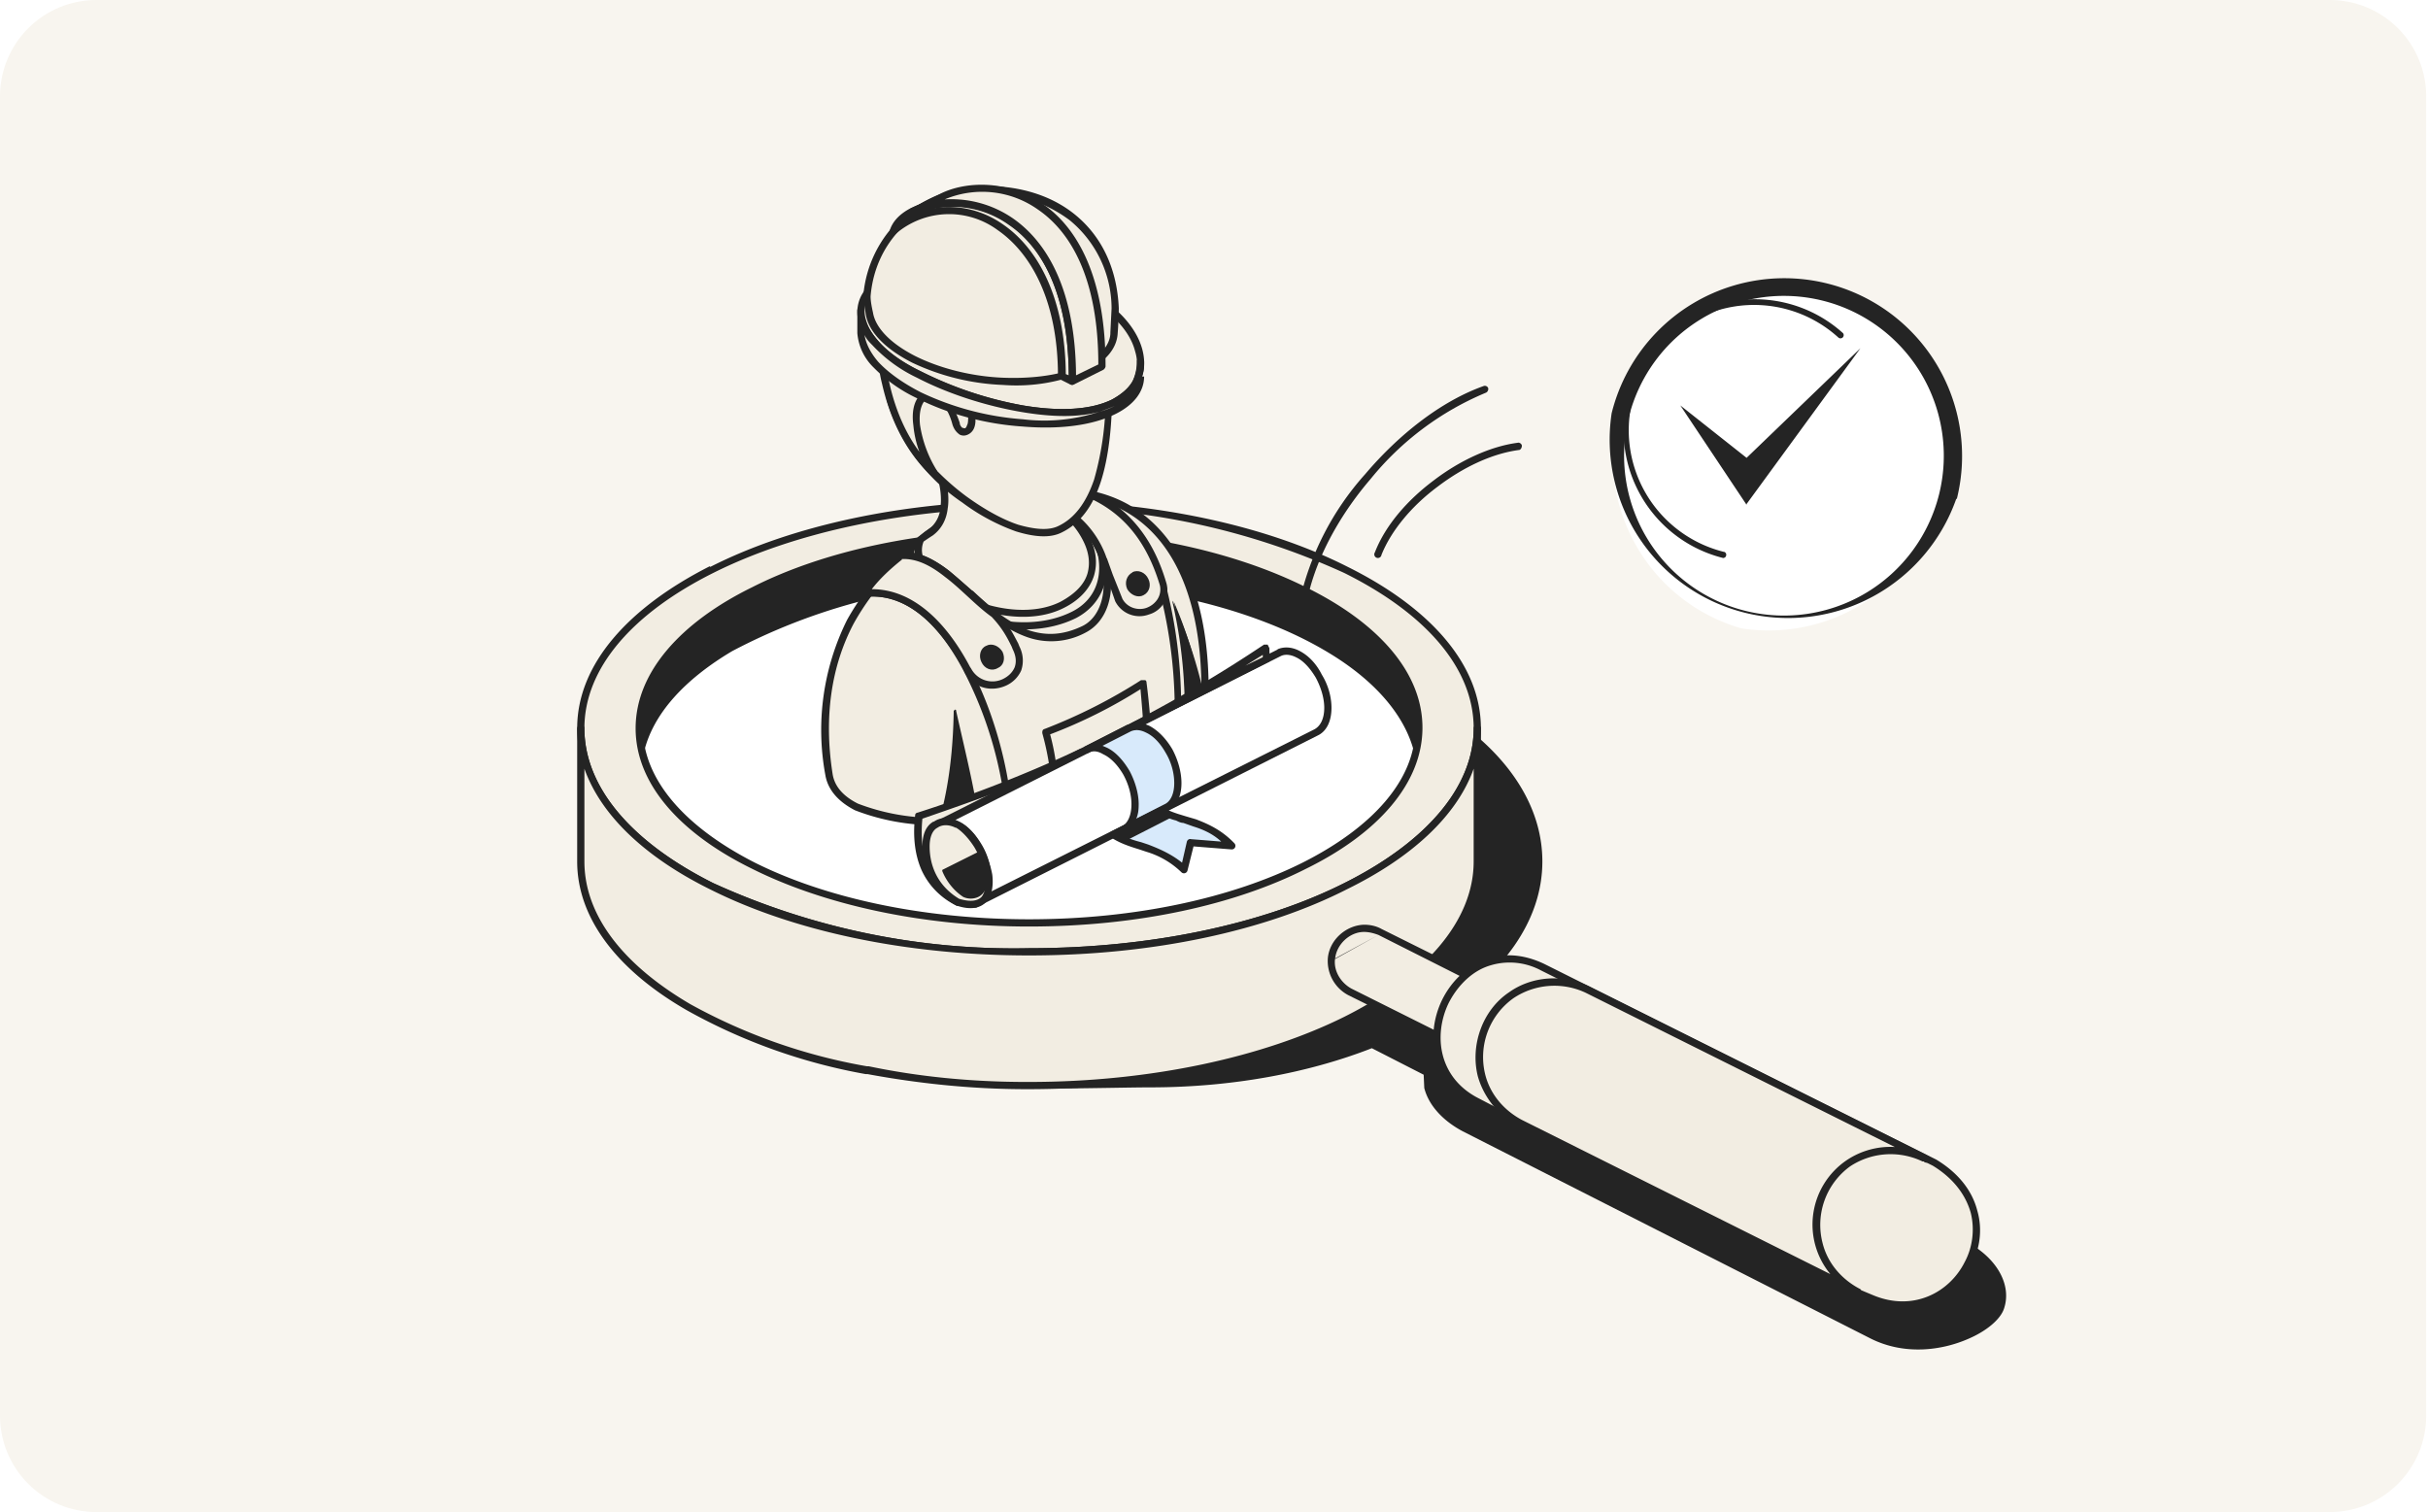 <svg xmlns="http://www.w3.org/2000/svg" width="403" height="251" fill="none"><style><![CDATA[.B{fill:#242424}.C{fill:#f2ede2}.D{fill-rule:evenodd}]]></style><g clip-path="url(#B)"><path fill="#f8f5ef" d="M0 16A16 16 0 0 1 16 0h370.7a16 16 0 0 1 16 16v219a16 16 0 0 1-16 16H16a16 16 0 0 1-16-16V16Z"/><g class="B"><path d="M227.7 173.6a100.8 100.8 0 0 1-36.8 6.6c-5.9 0-24.6.5-30-.3-27.6-4.3-34.8-19.7-34.8-36.9 0-20.5 29-37.2 64.8-37.2 35.7 0 64.8 16.7 64.8 37.2 0 10-6.9 19-18 25.7l5.4 2.7.4-.1c4.2-1.4 11.8-.9 16 1.2l66.8 34c4.8 2.5 7.4 6.9 6 10.7-1.5 4-12.5 9.2-21.6 4.7l-67.8-34.4c-3.2-1.7-5.5-4.2-6.1-7-.2-.7-.2-1.6-.1-2.3l-9-4.6Z"/><g class="D"><path d="m227.7 174 8.6 4.4.1 2.2c.7 2.8 3 5.4 6.4 7.2l67.7 34.4c5.6 2.8 11.8 2 16.3 0 3-1.3 5.2-3.2 5.8-4.9 1.4-4-1.2-8.5-6.1-11.1l-66.9-34c-4.3-2.1-12-2.6-16.2-1.3l-.3.1-4.7-2.3c11-6.8 17.6-15.8 17.6-25.7 0-8.3-4.6-16-12.6-22.2-11.9-9.3-31-15.3-52.5-15.3-21.6 0-40.7 6-52.5 15.3-8 6.2-12.7 13.9-12.7 22.2a37 37 0 0 0 7.2 23.5c5.3 6.6 14 11.6 28 13.7 5.4.9 24.1.3 30 .3 13.6 0 26.3-2.4 36.8-6.5Zm.2-.7h-.3c-10.4 4.1-23 6.5-36.7 6.5-5.8 0-24.5.6-29.9-.3-13.7-2-22.3-7-27.6-13.4-5.2-6.5-7-14.6-7-23 0-8.6 4.6-15.7 12.4-21.8 11.7-9.2 30.7-15.1 52-15.1 21.4 0 40.4 6 52.2 15.1 7.7 6.1 12.3 13.6 12.3 21.7 0 9.9-6.8 18.8-17.8 25.4a.4.4 0 0 0 0 .6l5.4 2.7h.7c4.1-1.4 11.6-1 15.7 1.1l66.9 34c4.6 2.4 7 6.6 5.7 10.3-.5 1.5-2.6 3.2-5.4 4.5a18.7 18.7 0 0 1-15.6 0L243 187.2c-3.1-1.7-5.4-4.1-6-6.7a6 6 0 0 1 0-2.3l-.2-.4-9-4.5Z"/></g></g><path d="M170.8 83.7c41 0 74.4 16.6 74.4 37.2 0 20.5-33.3 37.1-74.4 37.1s-74.4-16.6-74.4-37.1c0-20.6 33.3-37.2 74.4-37.2z" class="C D"/><path d="M118.4 95.1C105 101.8 97 110.9 97 120.9c0 9.9 8 19 21.4 25.7a120.1 120.1 0 0 0 52.4 10.8c20.4 0 39-4.1 52.3-10.8 13.4-6.7 21.5-15.8 21.5-25.7 0-10-8-19.1-21.5-25.8a120.1 120.1 0 0 0-52.3-10.8c-20.5 0-39 4.1-52.4 10.8Zm-.5-1c13.6-6.9 32.3-11 52.9-11s39.3 4.1 52.9 11c13.5 6.7 22.1 16.1 22.1 26.8 0 10.6-8.6 20-22.1 26.8-13.6 6.8-32.3 11-53 11-20.5 0-39.2-4.2-52.8-11-13.5-6.8-22.1-16.2-22.1-26.8 0-10.7 8.6-20.1 22-26.9Z" class="B D"/><path fill="#fff" d="M170.8 88.5c35.7 0 64.7 14.5 64.7 32.3 0 17.9-29 32.4-64.7 32.4S106 138.7 106 120.9c0-17.9 29-32.4 64.7-32.4Z" class="D"/><g class="B D"><path d="M125.3 98.5c-11.6 5.9-18.6 13.8-18.6 22.3 0 8.6 7 16.5 18.6 22.4 11.6 5.8 27.7 9.4 45.5 9.4s33.8-3.6 45.4-9.4c11.7-5.9 18.7-13.8 18.7-22.3 0-8.6-7-16.5-18.7-22.4a104.4 104.4 0 0 0-45.4-9.4c-17.8 0-33.9 3.6-45.5 9.4Zm-.5-1c11.8-6 28-9.6 46-9.6s34.2 3.7 46 9.6c11.8 5.8 19.3 14 19.3 23.3s-7.5 17.6-19.3 23.4c-11.8 6-28 9.6-46 9.6s-34.2-3.7-46-9.6c-11.8-5.8-19.3-14-19.3-23.3s7.5-17.6 19.3-23.4Z"/><path d="M106.5 124.7c-.3-1.2-.4-2.5-.4-3.8 0-17.9 29-32.4 64.7-32.4s64.7 14.5 64.7 32.4c0 1.3-.2 2.6-.5 3.8-3.8-16-31.1-28.4-64.2-28.4s-60.4 12.4-64.3 28.4Z"/><path d="M106.2 124.8a.4.4 0 0 0 .7 0c1.5-6.3 6.7-12 14.6-16.7a99.8 99.8 0 0 1 49.3-11.5c19.8 0 37.5 4.5 49.3 11.5 7.8 4.6 13 10.4 14.6 16.7 0 .2.1.3.3.3s.3-.1.4-.3c.3-1.3.4-2.6.4-4 0-7.2-4.7-13.9-12.6-19.3-11.8-8-31-13.3-52.4-13.3-21.5 0-40.6 5.2-52.4 13.3-8 5.4-12.7 12.1-12.7 19.4 0 1.3.2 2.6.5 4zm.4-1.6a16 16 0 0 1-.2-2.3c0-7 4.6-13.6 12.4-18.8 11.7-8 30.6-13.2 52-13.2 21.3 0 40.3 5.2 52 13.2 7.7 5.2 12.3 11.7 12.3 18.8 0 .7 0 1.5-.2 2.3-2-6-7-11.3-14.5-15.7-11.9-7-29.7-11.6-49.6-11.6-20 0-37.8 4.5-49.7 11.6a30.9 30.9 0 0 0-14.5 15.7z"/></g><path d="M245.2 143c0 20.5-33.3 37.2-74.4 37.2h-.5c-9.2 0-18-1-26.2-2.5h-.3a94.4 94.4 0 0 1-29.5-10.5c-11.2-6.5-18-15-18-24.2v-22c0 20.5 33.4 37.1 74.5 37.1 41 0 74.4-16.6 74.4-37.1v22z" class="C D"/><path d="M96.4 120.3c.3 0 .6.2.6.6 0 9.9 8 19 21.4 25.7a120.1 120.1 0 0 0 52.4 10.8c20.4 0 39-4.1 52.3-10.8 13.4-6.7 21.5-15.8 21.5-25.7a.6.6 0 0 1 1.2 0V143c0 10.6-8.6 20-22.1 26.8-13.6 6.8-32.3 11-53 11h-.4c-9.3 0-18.2-1-26.3-2.5h-.3a95 95 0 0 1-29.7-10.6c-11.3-6.5-18.2-15.1-18.2-24.7v-22c0-.4.2-.6.6-.6zm.6 7.3V143c0 9 6.5 17.2 17.6 23.7a93.8 93.8 0 0 0 29.3 10.3h.3c8.1 1.7 16.9 2.6 26.1 2.6h.5c20.4 0 39-4.2 52.3-10.8 13.4-6.7 21.5-15.9 21.5-25.8v-15.4c-2.8 7.9-10.4 14.8-21 20-13.5 6.9-32.2 11-52.8 11s-39.3-4.1-53-11c-10.5-5.2-18-12.1-20.8-20z" class="B D"/><path d="M249.5 176.8h-.4c-.5 0-1-.2-1.5-.4l-.4-.2-23.2-11.6c-2-1-3.2-3.3-3-5.5.3-2.7 2.7-5 5.4-5 1 0 1.8.2 2.6.6l23.2 11.6c1.8 1 3 2.8 3 4.8 0 3-2.4 5.6-5.4 5.7h-.3Z" class="C"/><path d="M228.8 155.2c-.8-.3-1.6-.5-2.4-.5-2.4 0-4.6 2.1-4.8 4.5m7.2-4l23 11.6c1.7.8 2.8 2.6 2.8 4.3 0 2.6-2.2 5-4.8 5h-.6a5 5 0 0 1-1.4-.3l-.3-.1-23.2-11.6c-1.8-1-3-3-2.7-5m4.8-5.6c1 0 2 .2 2.9.7l23.1 11.5c2 1 3.4 3.2 3.4 5.4 0 3.2-2.7 6.2-6 6.3h-.8a6.2 6.2 0 0 1-2-.7l-23.2-11.5a6.4 6.4 0 0 1-3.4-6.2c.3-3 3-5.4 6-5.5z" class="B D"/><path d="M310.7 215.5c-22.5-9.2-44-22-65.8-32.8-13.6-7-3.5-29.1 11.1-22.2l65.2 32.5c14.5 9 3.6 28.3-10.5 22.5Z" class="C"/><path d="M245.2 182.2c-6.4-3.4-7.3-10.3-4.8-15.6 1.3-2.6 3.4-4.9 6-6a11 11 0 0 1 9.4.5l65 32.4c3.6 2.2 5.5 5 6.3 7.8.7 2.8.3 5.8-1 8.2-2.5 5-8.5 8.3-15.2 5.5-15-6.2-29.6-13.9-44.2-21.6l-21.5-11.2zm.8-22.7c3-1.3 6.5-1.3 10.3.5l65.1 32.5c3.8 2.3 6 5.3 6.8 8.5.9 3.1.4 6.4-1 9-2.8 5.6-9.4 9.1-16.8 6-15-6-29.7-13.9-44.3-21.6l-21.4-11.1c-7.2-3.8-8.1-11.5-5.4-17.2 1.4-2.9 3.7-5.3 6.7-6.6z" class="B D"/><path d="m308.3 214.4-56-28a12.8 12.8 0 0 1-6.4-8c-1.3-4.8.7-10.3 5-13.2 3.5-2.6 8.5-2.9 12.5-1l56.2 28h-.2c-4-2-9-1.6-12.6 1-4.2 2.9-6.2 8.4-5 13.3 1 3.4 3.4 6.3 6.5 8Z" class="C"/><g class="D"><path d="M263.2 164.8a12.2 12.2 0 0 0-12 .9 12 12 0 0 0-4.7 12.6c.8 3.3 3.1 6 6.1 7.6l51.2 25.6a12.9 12.9 0 0 1 2.7-18.9 13 13 0 0 1 8-2.2l-51.3-25.6Zm56.5 26.9-56-28c-4.2-2-9.4-1.7-13.2 1-4.5 3-6.5 8.9-5.2 14 1 3.5 3.5 6.6 6.8 8.3l56 28a.6.6 0 0 0 .8-.6c0-.2 0-.4-.3-.5-3-1.6-5.3-4.3-6.1-7.6a12 12 0 0 1 4.6-12.7 12.2 12.2 0 0 1 12-.8h.2a.6.6 0 1 0 .5-1v-.1Z" class="B"/><path d="M159.9 85.8c19.2-9.6 39.5-3.6 40.1 27.4v.2c0 4.7-5.3 10.5-14.9 15.4-14.7 7.3-34 9.7-43 5.1-2.7-1.4-4.1-3.2-4.5-5.3-3-19.3 5-34.1 22.3-42.8Z" class="C"/><path d="M186.6 84.8c-7.3-4-17-3.2-26.5 1.6a40.6 40.6 0 0 0-18.4 17.1c-3.7 7-5 15.5-3.5 25 .3 1.9 1.6 3.6 4.2 4.9a35.6 35.6 0 0 0 19 1.8c7.8-1 16.2-3.3 23.5-7l.2.6-.2-.6c4.7-2.4 8.4-5 10.8-7.6 2.5-2.6 3.7-5 3.7-7.2v-.2c-.3-15.4-5.5-24.4-12.8-28.4Zm14 28.4c-.3-15.6-5.6-25.1-13.4-29.5-7.8-4.3-17.9-3.3-27.6 1.6a41.8 41.8 0 0 0-19 17.6 41 41 0 0 0-3.6 25.8c.4 2.3 2 4.3 4.9 5.8a36.7 36.7 0 0 0 19.7 1.9c7.8-1 16.4-3.4 23.8-7.1a41 41 0 0 0 11.2-7.8c2.6-2.7 4-5.5 4-8v-.3Z" class="B"/><path d="M151.4 90.8c2.7-2.5 4.5-3.6 8-5.3 4.8-2.2 9.3-3 15.3-2.4 8.6 2.2 11.9 14.8 3.6 19-12 6-30.3-4-26.9-11.3Z" class="C"/><g class="B"><path d="M174.6 83.7c-5.9-.7-10.3.2-14.9 2.4a27 27 0 0 0-7.8 5c-.6 1.6-.2 3.3 1 5 1.4 1.8 3.7 3.4 6.4 4.7 5.6 2.7 13 3.6 18.7.7l.3.4-.3-.4c3.9-2 5-5.8 4.2-9.5-.8-3.8-3.6-7.2-7.6-8.3ZM159.2 85a26.4 26.4 0 0 1 15.6-2.4 12 12 0 0 1 8.6 9.1c1 4.1-.4 8.6-4.8 10.9l-.3-.6.3.6c-6.3 3.1-14 2-19.8-.7a18.6 18.6 0 0 1-6.8-5c-1.5-2-2.1-4.2-1.1-6.3l.1-.2c2.8-2.6 4.6-3.7 8.2-5.4ZM156 136.2c1.8-6 2.4-12 2.5-18.2 1.4 6.4 2.9 12.3 3.7 17.7-2.1.3-4.2.5-6.1.5Zm40.8-15.8c0-5.7-.3-14.2-2-20.6a71.2 71.2 0 0 1 4.8 16c-.5 1.5-1.4 3-2.8 4.6Z"/><path d="M155.9 136.2a.2.2 0 0 0 .2.2 61 61 0 0 0 6.3-.7c-.8-5.5-2.3-11.4-3.7-17.7 0-.1 0-.2-.2-.2l-.2.2c-.1 6-.7 12.2-2.4 18.2Zm.4-.2c1.6-5.4 2.2-10.9 2.4-16.4 1.2 5.7 2.5 11 3.3 16-2 .2-3.8.4-5.7.4Zm40.3-15.6.1.2h.2a14 14 0 0 0 2.9-4.8v-.3c0-.2 0-.7-.2-1.2a79 79 0 0 0-5-14.6v.2a79.2 79.2 0 0 1 2 20.5Zm2.8-4.7c-.4 1.4-1.2 2.8-2.4 4.2 0-5-.3-12.2-1.6-18a90.3 90.3 0 0 1 4 13.7v.1Z"/></g><path d="M162.8 84.2c2.6-.8 5.4-1.3 8.2-1.5 7 .2 16.1 12.2 5.3 17.7-9.7 4.9-26.6-3.8-23.5-10.8a59 59 0 0 1 1.7-1.2c2.7-1.9 2.7-5.9 1.7-9.4l6.6 5.2Z" class="C"/><path d="M155.9 78.5h.7l6.3 5a32.4 32.4 0 0 1 8.2-1.4c1.9 0 3.8.9 5.6 2.2a14 14 0 0 1 4.2 5c1 2 1.3 4.1.7 6.2-.6 2-2.2 4-5 5.4-5.1 2.6-12 1.5-17.1-1a17 17 0 0 1-6.2-4.6c-1.4-1.9-2-4-1-6 0 0 0-.2.2-.2l1-.8.6-.4a5 5 0 0 0 2-3.7c.2-1.5 0-3.3-.5-5 0-.3 0-.6.3-.7zm6.5 6.2l-5.2-4.2c.2 1.3.3 2.7.1 3.9-.2 1.8-1 3.4-2.5 4.5a39 39 0 0 0-1.5 1c-.6 1.5-.2 3 1 4.6 1.2 1.7 3.2 3.2 5.7 4.4 5 2.4 11.4 3.3 16 1 2.6-1.4 4-3 4.5-4.7.5-1.8.2-3.6-.7-5.4s-2.2-3.4-3.8-4.6a9 9 0 0 0-5-1.9c-2.8.2-5.5.7-8 1.5l-.6-.1z" class="B"/><path d="M167.4 134.8c-1.1-14-9.6-38-24-36.3 1.5-2.2 3.6-4.2 6.1-6.2 9.7-1.1 16.8 19 30.4 12.1 6.4-3.2 5.4-16.7-6.3-21.2l7.6-1c11.8 5.5 14.7 21.7 14.3 39.5a59.6 59.6 0 0 1-28 13.1Z" class="C"/><path d="M181.1 81.6h.4c6 2.9 9.8 8.5 12 15.5a80.6 80.6 0 0 1 2.4 25 60.2 60.2 0 0 1-28.9 13.2 65.1 65.1 0 0 0-7.2-24.2c-4-7.5-9.5-12.8-16.3-12a.6.6 0 0 1-.6-1 31.7 31.7 0 0 1 6.5-6.4c2.7-.3 5 .8 7.4 2.5 1.5 1.1 3 2.5 4.6 3.9l2.2 2c2.4 2 4.8 3.7 7.4 4.6 2.6.8 5.4.8 8.7-.8 2.8-1.4 4.1-5.3 3.2-9.5-.8-4.1-3.9-8.5-9.5-10.7a.6.6 0 0 1 .1-1.1l7.6-1Zm-5.4 1.9c4.9 2.5 7.6 6.6 8.4 10.7 1 4.5-.4 9-3.9 10.8a12 12 0 0 1-9.6.8c-2.9-1-5.4-2.8-7.8-4.8a133 133 0 0 1-2.3-2.1c-1.5-1.4-3-2.7-4.4-3.7-2.2-1.6-4.2-2.5-6.4-2.3-2 1.6-3.7 3.2-5 4.9 7 0 12.4 5.6 16.2 12.7 4 7.4 6.4 16.6 7 23.6 11.3-2.4 20.8-7 27-12.6a79 79 0 0 0-2.6-24c-2-6.8-5.6-12-11.2-14.7l-5.4.7Z" class="B"/><path d="M160.5 111c-4-7.7-9.8-13.4-17.1-12.5l.5-.8c1.5-1.8 3.3-3.7 5.6-5.4 5.4-.6 10 5.4 15.5 9.7 2 2.2 2.9 4 3.7 5.6 2.5 5-5.2 8.8-8 3.7l-.2-.3Zm22.6-18.1a15.6 15.6 0 0 0-9.5-9.7l7.6-1A22 22 0 0 1 193.1 97c1 4.5-5.4 6.5-7.4 2.5l-2.6-6.6Z" class="C"/><path d="M181.1 81.6h.4c6.1 3 10 8 12.1 15.2a4.2 4.2 0 0 1-2.9 5.2 4.5 4.5 0 0 1-5.6-2.2l-1.4-4a175.7 175.7 0 0 1-1.1-2.8 15 15 0 0 0-9.2-9.3.6.6 0 0 1 .1-1.1l7.6-1zm2.6 11l1 2.8 1.6 4c.8 1.5 2.6 2 4 1.5.8-.3 1.4-.8 1.8-1.4a3 3 0 0 0 .4-2.4c-2.1-6.9-5.7-11.6-11.4-14.3l-5.4.7a16 16 0 0 1 8 9.2zm-34 .3c-2 1.6-3.7 3.2-5 4.9 7 0 12.5 5.7 16.3 12.9l.2.3a4 4 0 0 0 5.3 1.7c.8-.4 1.5-1 1.9-1.9.3-.8.3-1.8-.3-3l-.2-.5c-.7-1.4-1.5-3-3.3-4.9-1.4-1-2.7-2.2-4-3.4s-2.5-2.3-3.7-3.2c-2.5-2-4.8-3.1-7.2-3zm11.8 5.2a73 73 0 0 0 4 3.5c1.9 2 2.7 3.7 3.5 5.2l.2.5c.7 1.4.7 2.8.3 4a5 5 0 0 1-2.5 2.5c-2.2 1-5.2.7-6.9-2.2l-.1-.3c-4-7.6-9.7-13-16.5-12.2a.6.6 0 0 1-.6-1l.6-.7a32.7 32.7 0 0 1 6-5.7c2.9-.3 5.6 1.2 8.1 3.1l3.7 3.2.2.1z" class="B"/><path d="M164.4 46.2c10.5-.5 19.8 5.7 19.7 18.5-.1 12.1-2.4 20.3-8.1 23.1-7.3 3.5-25.8-9.5-28.2-21.4-2-10.3 6-19.7 16.6-20.2Z" class="C"/><path d="M177.8 51c-3.5-3-8.3-4.4-13.4-4.2-10.2.5-18 9.5-16 19.5l-.6.1h.6c1.2 5.6 6.2 11.7 12 16 2.9 2.1 5.9 3.8 8.6 4.7 2.8.8 5.1 1 6.7.2 2.7-1.3 4.6-3.9 5.9-7.7a50 50 0 0 0 1.9-14.9c0-6.2-2.2-10.8-5.7-13.7zm.8-1c3.8 3.3 6.1 8.2 6 14.7 0 6.1-.6 11.3-1.9 15.3s-3.4 6.9-6.5 8.4l-.2-.6.2.6c-2 1-4.7.7-7.6-.2a33.9 33.9 0 0 1-8.9-4.8 31.3 31.3 0 0 1-12.5-16.9c-2.1-10.7 6.3-20.4 17.1-20.9 5.4-.2 10.5 1.2 14.3 4.4z" class="B"/><path d="M155 78.4c-3-2.7-6.4-7.4-8-14.8-4.4-20.7 16.4-26.3 27.9-22.9 7.6 2.3 10 8.2 7 14.4-4.4-4.2-22.5-1.6-20.7 13.8.5 3.4-2 3.6-2.5 1.4-2.8-9.3-11-4.5-3.7 8.2Z" class="C"/><path d="M148.4 51c-1.4 3.3-1.9 7.4-.8 12.5 1.1 5 3 8.8 5 11.5a17 17 0 0 1-1-4.4c-.3-2.2.1-3.9 1-4.9.5-.5 1-.8 1.7-.8a3 3 0 0 1 2 .5c1.1.7 2.2 2.4 3 4.8 0 .4.3.7.4.8l.4.1c.1 0 .3-.1.4-.5.2-.3.2-.9.2-1.7-.5-4 .3-7.1 1.9-9.6a14 14 0 0 1 6.4-5.2c2.5-1 5.2-1.5 7.6-1.4 2 .1 3.8.6 5 1.4a9.3 9.3 0 0 0 .2-7.4c-1-2.4-3.4-4.3-7-5.4v-.6.6a26.3 26.3 0 0 0-19.5 2.3c-3 1.8-5.4 4.2-6.9 7.5Zm6.1 27.9a.6.6 0 0 0 1-.5v-.3a20 20 0 0 1-2.8-7.6c-.2-2 .2-3.3.8-4 .3-.3.6-.4 1-.5.3 0 .7.1 1 .4 1 .5 2 1.8 2.6 4.1.2.6.5 1.1 1 1.5.3.3.9.4 1.4.2a2 2 0 0 0 1.2-1.2c.2-.5.3-1.3.1-2.2a13 13 0 0 1 1.8-8.8c1.4-2.3 3.5-3.8 5.9-4.8 2.3-1 4.8-1.4 7-1.3 2.3.1 4 .7 5 1.6a.6.6 0 0 0 1-.1c1.5-3.2 1.7-6.5.4-9.2-1.2-2.8-3.9-5-7.8-6a27.5 27.5 0 0 0-20.4 2.4 17.5 17.5 0 0 0-7.4 8 21 21 0 0 0-.9 13.1c1.7 7.5 5 12.3 8.1 15.2Z" class="B"/><path d="M179.7 48.5c10.4 5.2 12.7 14.5 5.2 18.3s-22 .6-32.4-4.6-12.7-12.5-5.2-16.3 22-2.6 32.4 2.6z" class="C"/><path d="M162.4 44.4c-5.8-.5-11.2.2-14.8 2-1.8 1-3 2-3.6 3.2a4.7 4.7 0 0 0-.2 3.7c.8 2.7 3.8 5.8 9 8.3a62.5 62.5 0 0 0 17 5.7c5.9 1 11.2.8 14.8-1 1.8-1 3-2.1 3.6-3.5.6-1.3.7-2.9.2-4.5-.8-3.2-3.8-6.7-9-9.3a47.5 47.5 0 0 0-17-4.6zm.1-1.2c6 .5 12.2 2 17.5 4.7s8.6 6.4 9.6 10.1c.5 1.9.4 3.7-.3 5.3-.8 1.7-2.2 3-4.1 4-4 2-9.7 2.1-15.6 1.2-5.9-1-12.2-3.2-17.4-5.8s-8.6-5.8-9.6-9a6 6 0 0 1 .4-4.7 9 9 0 0 1 4-3.7c4-2 9.6-2.6 15.5-2z" class="B"/><path d="M144 49.1c.7-10 8.8-17 18.8-17.5 11.5-.5 21.7 6 22.3 19.6l-.2 4.2c-.2 2.1-1.7 4.1-4.7 5.6-7 3.6-20 3-28.6-1.4-4.4-2.2-6.8-5-7.3-7.6l-.4-2.9Z" class="C"/><path d="M177.6 36.6a22 22 0 0 0-14.8-4.4c-9.7.5-17.5 7.2-18.3 17 0 .8.2 1.8.4 2.7.4 2.4 2.7 5 7 7.2 4.2 2.1 9.5 3.4 14.6 3.6 5.2.2 10-.5 13.5-2.2 2.8-1.5 4.2-3.3 4.3-5.1v-.2l.2-4a19 19 0 0 0-6.9-14.6Zm.8-1c4.2 3.4 7 8.6 7.3 15.6a67.4 67.4 0 0 1-.2 4.3c-.2 2.4-2 4.5-5 6a29.2 29.2 0 0 1-14 2.4 38.7 38.7 0 0 1-15.1-3.7c-4.5-2.3-7.2-5.1-7.7-8l-.4-3V49a19.7 19.7 0 0 1 19.4-18v.5-.6c5.9-.2 11.5 1.3 15.7 4.7Z" class="B"/><path d="M142.9 51.5c-.1 3.5 3.2 7.5 9.6 10.7 10.3 5.2 24.9 8.4 32.4 4.6 3.7-1.8 4.4-4.7 4.4-6.8v2.5c0 2.2-1.5 4.2-4.4 5.7-7.5 3.7-22 2.6-32.4-2.6-6.2-3.1-9.5-7-9.6-10.4v-3.7Z" class="C"/><path d="M142.3 51.5c0-.3.3-.6.6-.6.2 0 .4.1.5.3v.7c.1 1.4.9 3 2.3 4.6 1.5 1.8 3.9 3.6 7 5.1a62.5 62.5 0 0 0 17.1 5.7c5.9 1 11.2.8 14.8-1 1.8-1 2.8-2 3.4-3 .5-1.2.7-2.3.7-3.3a.6.6 0 1 1 1.2 0c0 .7 0 1.6-.4 2.5h.4c0 2.5-1.7 4.7-4.7 6.2-4 2-9.6 2.6-15.5 2.1-6-.4-12.2-2-17.5-4.7A24.8 24.8 0 0 1 145 61a9 9 0 0 1-2.7-5.7v-3.7Zm1.2 4.1c.2 1.4 1 3 2.3 4.5 1.6 1.7 3.9 3.4 7 5a47.4 47.4 0 0 0 17 4.5 29.4 29.4 0 0 0 15.2-2.2c-4 2-9.5 2-15.4 1s-12.2-3-17.4-5.7a24.4 24.4 0 0 1-7.4-5.4c-.5-.5-1-1-1.3-1.7Z" class="B"/><path d="M176.3 62.4c0-25.3-18-32.6-27.9-24 2.1-7.4 29.8-10.5 29.6 24.9l-1.7-.9Z" class="C"/><path d="M154.8 34.6c3.8-.7 8 .1 11.6 2.6 5.9 4 10.4 12.3 10.5 24.9l.5.2c-.1-16.8-6.8-24.4-13.5-27a16.4 16.4 0 0 0-9.1-.7zM176 63a.6.6 0 0 1-.4-.6c0-12.5-4.5-20.4-10-24.2a13.6 13.6 0 0 0-16.9.6.6.6 0 0 1-1-.6c.7-2.2 3-3.8 6-4.6s6.8-.8 10.5.6c7.5 2.9 14.4 11.2 14.3 29a.6.6 0 0 1-.9.6L176 63z" class="B"/><path d="m151.6 35 4.9-2.4c7.8-4 26.5-.9 26.4 28.1v.1l-4.9 2.5C178.2 34 159.4 31 151.6 35Z" class="C"/><g class="B"><path d="M156.8 33.1a18 18 0 0 1 11.4 3.2c5.7 4 10.3 12 10.4 26l3.7-1.8c0-14.3-4.6-22-10-25.7a16 16 0 0 0-15.5-1.7zm-5.4 1.4l4.8-2.4c4.1-2 11-2.3 16.8 1.7 5.9 4 10.5 12.3 10.5 27 0 .2-.2.5-.4.6l-4.8 2.4a.6.6 0 0 1-.9-.4v-.1c.1-14.5-4.5-22.3-10-26a16 16 0 0 0-15.5-1.7.6.6 0 1 1-.6-1.1zm12.4 72.8c.8-.4 2 0 2.4 1 .5 1 .1 2.1-.7 2.5-.9.4-2 0-2.4-1-.5-1-.2-2 .7-2.5z"/><path d="M163.7 107.2c-1 .4-1.3 1.7-.8 2.7.5 1.1 1.7 1.6 2.7 1 1-.4 1.3-1.6.8-2.7-.6-1-1.8-1.5-2.7-1zm.2.3c.7-.4 1.7 0 2.1.9s.2 1.9-.6 2.2c-.8.4-1.7 0-2.2-.8-.4-.9-.1-1.9.7-2.3zM188 95.2c.9-.5 2 0 2.4 1 .5.9.2 2-.7 2.4-.8.5-2 0-2.4-1-.5-.9-.1-2 .7-2.4z"/><path d="M188 95c-1 .5-1.4 1.7-.9 2.8.6 1 1.8 1.5 2.7 1 1-.5 1.3-1.7.8-2.7-.5-1.1-1.7-1.6-2.7-1.1Zm.1.3c.8-.3 1.7 0 2.2 1 .4.8.1 1.8-.7 2.2-.7.4-1.7 0-2.1-1-.4-.8-.2-1.8.6-2.2Z"/></g><path d="M175.2 132.8a59.8 59.8 0 0 0 15.5-7.3c-.2-4.3-.5-8.3-1-12-5 3.1-10.3 5.9-16.1 8 1 3.7 1.5 7.5 1.6 11.3Z" class="C"/><path d="M190 112.9c.2 0 .3.2.3.4.5 3.8.8 7.9 1 12.2a60.4 60.4 0 0 1-16.4 7.8.6.6 0 0 1-.3-.5c0-3.7-.6-7.5-1.6-11.1 0-.3 0-.6.4-.7 5.7-2.2 11-4.9 16-8.1h.6Zm-15.7 9c.9 3.3 1.3 6.7 1.5 10a59 59 0 0 0 14.2-6.7c-.1-3.8-.4-7.4-.7-10.8a83 83 0 0 1-15 7.5Z" class="B"/><path d="M159 149.8c-5.4-2.8-7.2-7.8-6.5-14.4 9.5-3.1 18.7-6.5 27-10.6l-20.6 25Z" class="C"/><path d="M180 124.5c.2.2.2.5 0 .7l-20.6 25h-.2c-.1.2-.4.2-.5.1a12.1 12.1 0 0 1-5.8-6c-1.1-2.6-1.4-5.6-1-9 0-.2.2-.4.4-.4a225 225 0 0 0 27-10.6c.2-.1.5 0 .7.2ZM158.8 149l18.5-22.5c-7.5 3.6-15.8 6.5-24.2 9.4-.3 3 0 5.7.9 7.9.9 2.1 2.4 3.9 4.8 5.2Z" class="B"/><path fill="#fff" d="m162 150 56.4-28.4c1.2-.6 2-2 2-4.1 0-3.6-2.3-7.6-5-9-1.2-.5-2.2-.5-3-.1l-56.5 28.3c.8-.4 1.9-.4 3 .2 2.8 1.4 5 5.4 5 9 0 2-.7 3.5-2 4Z"/><path d="M212 107.8c1.1-.5 2.4-.4 3.6.2 1.6.8 2.9 2.2 3.8 4 1 1.6 1.6 3.6 1.6 5.5 0 2.2-.8 3.9-2.3 4.6l-56.4 28.4a.6.6 0 1 1-.6-1c.9-.5 1.6-1.7 1.6-3.7 0-1.6-.5-3.4-1.4-5-.8-1.5-2-2.7-3.2-3.4-1-.5-2-.5-2.5-.1-.3.1-.7 0-.9-.3-.1-.3 0-.7.3-.8l56.5-28.4Zm-53.5 28.3.7.3c1.5.7 2.8 2.2 3.8 3.9 1 1.7 1.5 3.6 1.5 5.5 0 1-.1 1.7-.4 2.4l54-27.1c1-.5 1.7-1.7 1.7-3.6 0-1.7-.6-3.5-1.4-5-.9-1.5-2-2.8-3.3-3.4-1-.5-1.9-.5-2.5-.2l-54 27.2Z" class="B"/><path fill="#d8eafb" d="m186.5 137.7 7-3.6c1.2-.6 2-2 2-4.1 0-3.6-2.2-7.6-5-9-1.1-.5-2.2-.6-3-.1l-7.1 3.5c.8-.4 1.9-.4 3 .2 2.8 1.4 5 5.4 5 9 0 2-.8 3.5-2 4Z"/><path d="M187.2 120.3c1-.5 2.3-.4 3.6.2 1.5.8 2.8 2.2 3.8 3.9.9 1.7 1.5 3.7 1.5 5.6 0 2.2-.8 3.9-2.3 4.6l-7 3.6a.6.6 0 1 1-.6-1c.9-.5 1.6-1.7 1.6-3.7 0-1.6-.5-3.4-1.4-5-.9-1.5-2-2.7-3.3-3.3-1-.6-1.8-.6-2.5-.2a.6.6 0 0 1-.5-1.1l7-3.6Zm-4.2 3.5.7.3c1.5.7 2.8 2.2 3.8 3.9.9 1.7 1.5 3.7 1.5 5.5 0 1-.1 1.7-.4 2.4l4.7-2.4c.9-.4 1.6-1.6 1.6-3.5 0-1.7-.5-3.5-1.4-5-.9-1.6-2-2.8-3.3-3.4m-7.2 2.2 4.7-2.4c.7-.3 1.5-.3 2.5.2" class="B"/><path d="M159 137c-2.8-1.5-5.3 0-5.3 3.5s1.5 7 5.2 9.3c8.8 2.7 4.9-10.4 0-12.9Z" class="C"/><path d="M155 136.4c1.1-.8 2.7-.8 4.2 0 1.4.7 2.6 2 3.5 3.6 1 1.6 1.7 3.5 2 5.2.2 1.7 0 3.4-1 4.5s-2.7 1.4-5 .6a11 11 0 0 1-5.6-9.8c0-2 .6-3.4 1.8-4.1Zm.6 1c-.8.4-1.3 1.5-1.3 3.1 0 3.3 1.4 6.6 4.9 8.7 2 .6 3.1.3 3.7-.3.6-.7.8-2 .5-3.5-.2-1.6-.8-3.3-1.7-4.8-.9-1.4-2-2.6-3-3.2m-3.1 0c.7-.5 1.8-.6 3 0Z" class="B"/><path fill="#d8eafb" d="M184.8 138.5c3.4 2.3 7.8 2 11.7 5.9l1.1-4.5 6.8.5c-3.9-4.2-8.4-4-11.7-5.9l-8 4Z"/><g class="B"><path d="M192.4 134h.6c.8.5 1.6.8 2.5 1.1l1.3.4 1.7.5c2.1.8 4.3 1.8 6.4 4a.6.6 0 0 1-.5 1l-6.3-.5-1 4a.6.6 0 0 1-1 .3 14.1 14.1 0 0 0-5.8-3.4l-1.2-.4c-1.6-.5-3.2-1-4.7-2a.6.6 0 0 1 .1-1l8-4Zm-6.4 4.5c1 .6 2.2 1 3.4 1.3l1.2.4c1.8.7 3.7 1.5 5.6 3l.8-3.5c.1-.3.4-.5.7-.4l5 .4c-1.4-1.3-3-2-4.6-2.5l-1.7-.6c-.4 0-.8-.2-1.2-.4-.9-.2-1.7-.6-2.5-1l-6.7 3.3Z"/><path d="M184.8 138.5c.5.3 1 .7 1.8 1l8-4-2-1-7.8 4Z"/><path d="m184.7 138.3-.1.2v.2l1.9 1h.1l8-4.1c.2 0 .2-.1.2-.2l-.1-.2a13 13 0 0 1-2-.8l-8 4Zm.5.2 7.5-3.8 1.4.7-7.6 3.8c-.5-.2-1-.4-1.3-.7ZM160 148.7c4 1.6 5.1-4.4 2.5-7.2l-6 3a9.9 9.9 0 0 0 3.5 4.2Z"/><path d="M159.9 148.9a3 3 0 0 0 2.2.1c.9-.3 1.5-1.1 1.8-2.2a6 6 0 0 0-1.2-5.4h-.3l-6 3v.2c.6 1.5 1.8 3.2 3.5 4.3Zm.2-.3a9.7 9.7 0 0 1-3.3-4l5.7-2.8a5.6 5.6 0 0 1 1 4.9c-.2 1-.8 1.7-1.5 2-.6.1-1.2.1-2-.1Z"/></g><path d="M210.3 109.4c-.2-.6-.2-1.2-.2-1.8a260 260 0 0 1-22 13l22.2-11.2Z" class="C"/><path d="m210.4 107 .3.6c0 .6 0 1.2.2 1.7 0 .2-.1.5-.4.6l-22.1 11.2a.6.6 0 0 1-.6-1.1c7.7-4 15-8.3 22-13h.6Zm-3.7 3.5 2.9-1.4v-.4l-2.9 1.8Z" class="B"/></g><g filter="url(#A)"><path fill="#fff" d="M285 100.3a29.6 29.6 0 0 0 14.3-57.2 29.5 29.5 0 0 0-14.3 57.2Z"/></g><g filter="url(#A)" class="B D"><path d="M285.7 97.4a26.5 26.5 0 1 0 12.8-51.5 26.5 26.5 0 0 0-12.8 51.5Zm35-18.6a29.6 29.6 0 0 1-57.2-14.2 29.5 29.5 0 0 1 57.3 14.2Z"/></g><g class="B"><path d="M285.9 92.6a21.8 21.8 0 1 1 20-37.3.532.532 0 0 1-.8.7 20.8 20.8 0 1 0-19 35.6c.3 0 .5.4.4.6 0 .3-.4.5-.6.4zm4-8.8l-11-16.5 11 8.7 18.9-18.2-19 26z"/><path d="M252.6 74c0-.3-.4-.6-.7-.5-4.6.6-9.7 3-14 6.3-4.4 3.3-8 7.5-9.7 11.9a.6.6 0 1 0 1.1.4c1.6-4 5-8.1 9.3-11.3 4.2-3.2 9-5.5 13.5-6.1.3 0 .5-.4.5-.7ZM247 64.4a.6.6 0 0 0-.8-.3c-7 2.5-14 8-19.6 14.6a47 47 0 0 0-11 21.6.6.6 0 1 0 1.2.2c1.2-7 5.2-14.6 10.7-21a48.8 48.8 0 0 1 19.1-14.3c.3-.1.5-.5.4-.8Z" class="D"/></g></g><defs><filter id="A" width="63" height="63" x="262.6" y="42.2" color-interpolation-filters="sRGB" filterUnits="userSpaceOnUse"><feFlood flood-opacity="0" result="A"/><feColorMatrix in="SourceAlpha" result="B" values="0 0 0 0 0 0 0 0 0 0 0 0 0 0 0 0 0 0 127 0"/><feOffset dx="4" dy="4"/><feComposite in2="B" operator="out"/><feColorMatrix values="0 0 0 0 0.973 0 0 0 0 0.961 0 0 0 0 0.937 0 0 0 1 0"/><feBlend in2="A"/><feBlend in="SourceGraphic"/></filter><clipPath id="B"><path fill="#fff" d="M0 16A16 16 0 0 1 16 0h370.7a16 16 0 0 1 16 16v219a16 16 0 0 1-16 16H16a16 16 0 0 1-16-16V16Z"/></clipPath></defs></svg>